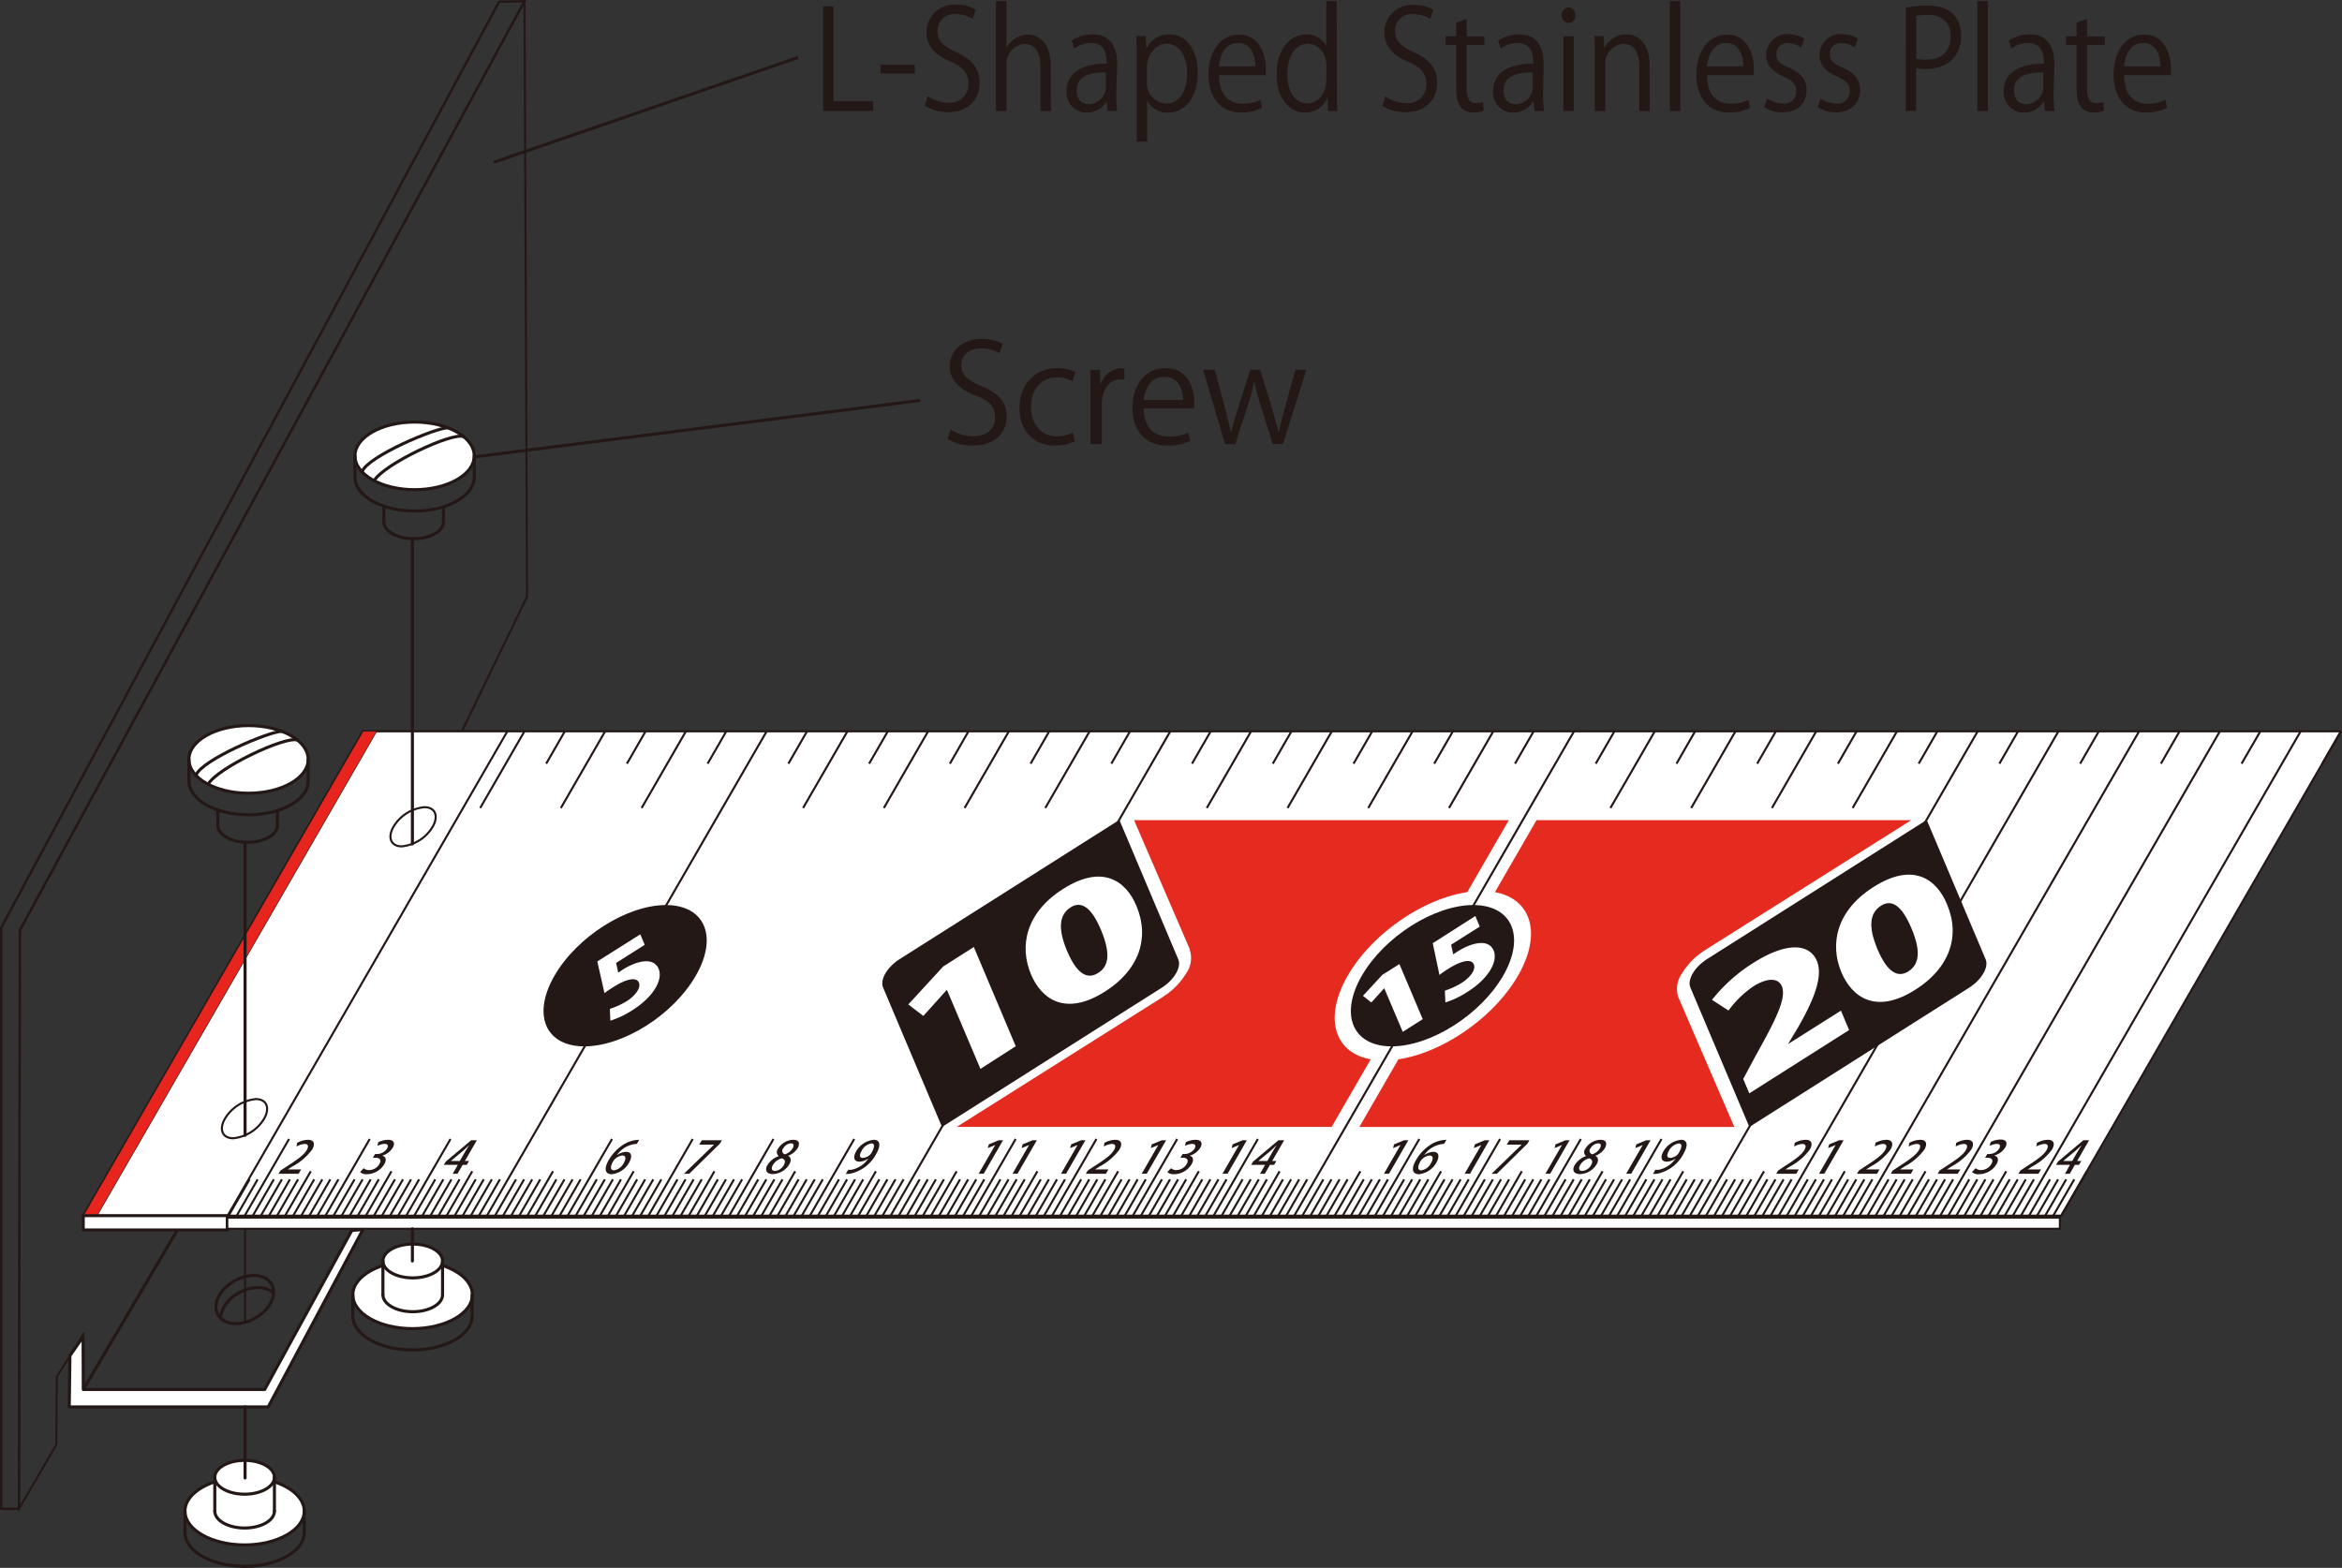 <svg xmlns="http://www.w3.org/2000/svg" width="350.33" height="234.56" viewBox="0 0 350.33 234.56"><rect x="0" y="0" width="350.33" height="234.56" fill="#333333" stroke="none"/><defs><style>.a,.g{fill:#231815;}.b,.c,.d,.f,.h,.m,.p,.q{fill:none;}.b,.c,.d,.e,.f,.h,.k,.l,.m,.n,.o,.p,.q{stroke:#231815;}.b,.o,.p{stroke-width:0.46px;}.c,.l{stroke-width:0.09px;}.d,.e,.f,.k,.q{stroke-width:0.31px;}.d,.g,.j,.k,.l,.m{fill-rule:evenodd;}.e,.i,.k,.n,.o{fill:#fff;}.e,.o,.p,.q{stroke-linecap:round;stroke-linejoin:round;}.h{stroke-width:0.05px;}.j{fill:#e52b1f;}.l{fill:#e7241d;}.m{stroke-width:0.36px;}.n{stroke-width:0.44px;}</style></defs><path class="a" d="M152.74,61a5.19,5.19,0,0,0-2.73-.71c-2.16,0-3,1.32-3,2.44,0,1.53.94,2.3,3,3.18,2.51,1.06,3.79,2.34,3.79,4.56,0,2.47-1.79,4.36-5.13,4.36a7.16,7.16,0,0,1-3.71-1l.47-1.41a6.35,6.35,0,0,0,3.34,1c2.08,0,3.3-1.12,3.3-2.79s-.83-2.47-2.85-3.28c-2.34-.88-3.93-2.25-3.93-4.38,0-2.37,1.91-4.1,4.75-4.1a6.37,6.37,0,0,1,3.17.73Z" transform="translate(-3.22 -8.16)"/><path class="a" d="M164,74.19a7,7,0,0,1-3,.63c-3.18,0-5.28-2.26-5.28-5.66s2.26-5.93,5.68-5.93a6.17,6.17,0,0,1,2.67.59l-.43,1.37a4.45,4.45,0,0,0-2.28-.57c-2.57,0-3.91,2-3.91,4.44,0,2.69,1.61,4.38,3.85,4.38a5.61,5.61,0,0,0,2.4-.55Z" transform="translate(-3.22 -8.16)"/><path class="a" d="M171.43,64.92a5.38,5.38,0,0,0-.62,0c-1.83,0-2.77,1.81-2.77,3.69v6h-1.69V66.82c0-1.19,0-2.26-.08-3.32h1.49l.08,2.13h.06a3.33,3.33,0,0,1,3-2.38,4.7,4.7,0,0,1,.51.06Z" transform="translate(-3.22 -8.16)"/><path class="a" d="M181.27,74.13a8.06,8.06,0,0,1-3.49.69c-3.24,0-5.17-2.28-5.17-5.6,0-3.48,1.95-6,4.95-6,3.42,0,4.3,3.14,4.3,5.07,0,.39,0,.68,0,.94h-7.56c0,3.08,1.77,4.24,3.77,4.24a7.1,7.1,0,0,0,2.91-.57ZM180.19,68c0-1.51-.62-3.46-2.79-3.46s-2.94,1.93-3.1,3.46Z" transform="translate(-3.22 -8.16)"/><path class="a" d="M198.64,63.48,195.12,74.6h-1.51L191.86,69a34.92,34.92,0,0,1-1-3.67h-.06a27.7,27.7,0,0,1-1,3.69L188,74.6h-1.53l-3.28-11.12h1.75l1.55,5.82c.31,1.25.61,2.39.84,3.53h.06c.24-1.1.61-2.3,1-3.51l1.85-5.84h1.47l1.77,5.74c.38,1.31.71,2.49,1,3.61h.06c.2-1.1.51-2.27.87-3.59L197,63.48Z" transform="translate(-3.22 -8.16)"/><line class="b" x1="119.38" y1="8.6" x2="73.86" y2="24.28"/><line class="b" x1="68.82" y1="68.62" x2="137.67" y2="59.9"/><path class="c" d="M68.59,157c-.89-1.53-3.39-1.74-5.6-.46s-3.28,3.54-2.4,5.07,3.39,1.74,5.6.46S69.47,158.5,68.59,157Z" transform="translate(-3.22 -8.16)"/><path class="c" d="M68.88,158.34c-1.07-1.1-3.28-1.14-5.24,0A5.06,5.06,0,0,0,60.93,162" transform="translate(-3.22 -8.16)"/><line class="b" x1="53.34" y1="138.53" x2="12.46" y2="207.88"/><polygon class="d" points="78.84 89.26 55.84 136.79 55.81 128.93 53.47 133.46 53.34 138.53 77.27 139.05 39.59 207.88 12.46 207.88 12.43 199.68 8.5 205.95 8.43 216.14 2.84 225.72 2.97 139.18 78.46 0.18 78.84 89.26"/><polygon class="e" points="308.33 181.87 12.46 181.87 54.3 109.41 350.18 109.41 350.17 109.41 308.33 181.87"/><line class="f" x1="295.83" y1="109.41" x2="254" y2="181.87"/><line class="f" x1="299.08" y1="114.25" x2="301.87" y2="109.41"/><line class="f" x1="263.87" y1="175.23" x2="260.04" y2="181.87"/><line class="f" x1="255.2" y1="181.87" x2="258.34" y2="176.44"/><line class="f" x1="256.42" y1="181.87" x2="259.55" y2="176.44"/><line class="f" x1="257.62" y1="181.87" x2="260.76" y2="176.44"/><line class="f" x1="258.83" y1="181.87" x2="261.97" y2="176.44"/><line class="f" x1="261.25" y1="181.87" x2="264.38" y2="176.44"/><line class="f" x1="262.45" y1="181.87" x2="265.59" y2="176.44"/><line class="f" x1="263.66" y1="181.87" x2="266.8" y2="176.44"/><line class="f" x1="264.87" y1="181.87" x2="268" y2="176.44"/><line class="f" x1="311.16" y1="114.25" x2="313.95" y2="109.41"/><line class="f" x1="275.95" y1="175.23" x2="272.12" y2="181.87"/><line class="f" x1="267.29" y1="181.87" x2="270.42" y2="176.44"/><line class="f" x1="268.49" y1="181.87" x2="271.63" y2="176.44"/><line class="f" x1="269.7" y1="181.87" x2="272.84" y2="176.44"/><line class="f" x1="270.91" y1="181.87" x2="274.04" y2="176.44"/><line class="f" x1="273.32" y1="181.87" x2="276.46" y2="176.44"/><line class="f" x1="274.53" y1="181.87" x2="277.67" y2="176.44"/><line class="f" x1="275.74" y1="181.87" x2="278.88" y2="176.44"/><line class="f" x1="276.95" y1="181.87" x2="280.08" y2="176.44"/><line class="f" x1="332.06" y1="109.41" x2="290.23" y2="181.87"/><line class="f" x1="319.98" y1="109.41" x2="278.15" y2="181.87"/><line class="f" x1="307.91" y1="109.41" x2="266.07" y2="181.87"/><line class="f" x1="323.24" y1="114.25" x2="326.03" y2="109.41"/><line class="f" x1="288.03" y1="175.23" x2="284.19" y2="181.87"/><line class="f" x1="279.36" y1="181.87" x2="282.5" y2="176.44"/><line class="f" x1="280.57" y1="181.87" x2="283.71" y2="176.44"/><line class="f" x1="281.78" y1="181.87" x2="284.91" y2="176.44"/><line class="f" x1="282.98" y1="181.87" x2="286.12" y2="176.44"/><line class="f" x1="285.4" y1="181.87" x2="288.54" y2="176.44"/><line class="f" x1="286.61" y1="181.87" x2="289.75" y2="176.44"/><line class="f" x1="287.81" y1="181.87" x2="290.95" y2="176.44"/><line class="f" x1="289.02" y1="181.87" x2="292.16" y2="176.44"/><line class="f" x1="344.14" y1="109.41" x2="302.31" y2="181.87"/><line class="f" x1="335.31" y1="114.25" x2="338.11" y2="109.41"/><line class="f" x1="300.1" y1="175.23" x2="296.27" y2="181.87"/><line class="f" x1="291.44" y1="181.87" x2="294.57" y2="176.44"/><line class="f" x1="292.64" y1="181.87" x2="295.78" y2="176.44"/><line class="f" x1="293.85" y1="181.87" x2="296.99" y2="176.44"/><line class="f" x1="295.06" y1="181.87" x2="298.2" y2="176.44"/><line class="f" x1="297.47" y1="181.87" x2="300.62" y2="176.44"/><line class="f" x1="298.68" y1="181.87" x2="301.82" y2="176.44"/><line class="f" x1="299.89" y1="181.87" x2="303.03" y2="176.44"/><line class="f" x1="301.1" y1="181.87" x2="304.24" y2="176.44"/><line class="f" x1="347.39" y1="114.25" x2="350.18" y2="109.41"/><line class="f" x1="312.18" y1="175.23" x2="308.35" y2="181.87"/><line class="f" x1="303.52" y1="181.87" x2="306.65" y2="176.44"/><line class="f" x1="304.72" y1="181.87" x2="307.86" y2="176.44"/><line class="f" x1="305.93" y1="181.87" x2="309.07" y2="176.44"/><line class="f" x1="307.14" y1="181.87" x2="310.28" y2="176.44"/><line class="f" x1="277.13" y1="120.88" x2="283.76" y2="109.41"/><line class="f" x1="287.01" y1="114.25" x2="289.8" y2="109.41"/><line class="f" x1="248.54" y1="170.4" x2="241.92" y2="181.87"/><line class="f" x1="251.79" y1="175.23" x2="247.96" y2="181.87"/><line class="f" x1="243.13" y1="181.87" x2="246.27" y2="176.44"/><line class="f" x1="244.34" y1="181.87" x2="247.48" y2="176.44"/><line class="f" x1="245.55" y1="181.87" x2="248.68" y2="176.44"/><line class="f" x1="246.75" y1="181.87" x2="249.89" y2="176.44"/><line class="f" x1="249.17" y1="181.87" x2="252.31" y2="176.44"/><line class="f" x1="250.37" y1="181.87" x2="253.51" y2="176.44"/><line class="f" x1="251.58" y1="181.87" x2="254.72" y2="176.44"/><line class="f" x1="252.79" y1="181.87" x2="255.93" y2="176.44"/><line class="f" x1="265.06" y1="120.88" x2="271.68" y2="109.41"/><line class="f" x1="274.93" y1="114.25" x2="277.72" y2="109.41"/><line class="f" x1="236.47" y1="170.4" x2="229.84" y2="181.87"/><line class="f" x1="239.72" y1="175.23" x2="235.88" y2="181.87"/><line class="f" x1="231.05" y1="181.87" x2="234.19" y2="176.44"/><line class="f" x1="232.26" y1="181.87" x2="235.4" y2="176.44"/><line class="f" x1="233.47" y1="181.87" x2="236.6" y2="176.44"/><line class="f" x1="234.68" y1="181.87" x2="237.81" y2="176.44"/><line class="f" x1="237.09" y1="181.87" x2="240.23" y2="176.44"/><line class="f" x1="238.3" y1="181.87" x2="241.44" y2="176.44"/><line class="f" x1="239.51" y1="181.87" x2="242.64" y2="176.44"/><line class="f" x1="240.71" y1="181.87" x2="243.85" y2="176.44"/><line class="f" x1="252.98" y1="120.88" x2="259.6" y2="109.41"/><line class="f" x1="262.85" y1="114.25" x2="265.64" y2="109.41"/><line class="f" x1="224.39" y1="170.4" x2="217.77" y2="181.87"/><line class="f" x1="227.64" y1="175.23" x2="223.81" y2="181.87"/><line class="f" x1="218.98" y1="181.87" x2="222.11" y2="176.44"/><line class="f" x1="220.18" y1="181.87" x2="223.32" y2="176.44"/><line class="f" x1="221.39" y1="181.87" x2="224.53" y2="176.44"/><line class="f" x1="222.6" y1="181.87" x2="225.74" y2="176.44"/><line class="f" x1="225.01" y1="181.87" x2="228.15" y2="176.44"/><line class="f" x1="226.22" y1="181.87" x2="229.36" y2="176.44"/><line class="f" x1="227.43" y1="181.87" x2="230.57" y2="176.44"/><line class="f" x1="228.64" y1="181.87" x2="231.77" y2="176.44"/><line class="f" x1="240.9" y1="120.88" x2="247.53" y2="109.41"/><line class="f" x1="250.78" y1="114.25" x2="253.56" y2="109.41"/><line class="f" x1="212.31" y1="170.4" x2="205.69" y2="181.87"/><line class="f" x1="215.56" y1="175.23" x2="211.73" y2="181.87"/><line class="f" x1="206.9" y1="181.87" x2="210.04" y2="176.44"/><line class="f" x1="208.11" y1="181.87" x2="211.24" y2="176.44"/><line class="f" x1="209.31" y1="181.87" x2="212.45" y2="176.44"/><line class="f" x1="210.52" y1="181.87" x2="213.66" y2="176.44"/><line class="f" x1="212.94" y1="181.87" x2="216.08" y2="176.44"/><line class="f" x1="214.15" y1="181.87" x2="217.28" y2="176.44"/><line class="f" x1="215.35" y1="181.87" x2="218.49" y2="176.44"/><line class="f" x1="216.56" y1="181.87" x2="219.7" y2="176.44"/><line class="f" x1="235.45" y1="109.41" x2="193.61" y2="181.87"/><line class="f" x1="238.7" y1="114.25" x2="241.49" y2="109.41"/><line class="f" x1="203.49" y1="175.23" x2="199.65" y2="181.87"/><line class="f" x1="194.82" y1="181.87" x2="197.96" y2="176.44"/><line class="f" x1="196.03" y1="181.87" x2="199.17" y2="176.44"/><line class="f" x1="197.24" y1="181.87" x2="200.38" y2="176.44"/><line class="f" x1="198.44" y1="181.87" x2="201.58" y2="176.44"/><line class="f" x1="200.86" y1="181.87" x2="204" y2="176.44"/><line class="f" x1="202.07" y1="181.87" x2="205.21" y2="176.44"/><line class="f" x1="203.27" y1="181.87" x2="206.41" y2="176.44"/><line class="f" x1="204.48" y1="181.87" x2="207.62" y2="176.44"/><line class="f" x1="216.75" y1="120.88" x2="223.37" y2="109.41"/><line class="f" x1="226.62" y1="114.25" x2="229.41" y2="109.41"/><line class="f" x1="188.16" y1="170.4" x2="181.54" y2="181.87"/><line class="f" x1="191.41" y1="175.23" x2="187.58" y2="181.87"/><line class="f" x1="182.75" y1="181.87" x2="185.88" y2="176.44"/><line class="f" x1="183.95" y1="181.87" x2="187.09" y2="176.44"/><line class="f" x1="185.16" y1="181.87" x2="188.3" y2="176.44"/><line class="f" x1="186.37" y1="181.87" x2="189.51" y2="176.44"/><line class="f" x1="188.78" y1="181.87" x2="191.92" y2="176.44"/><line class="f" x1="189.99" y1="181.87" x2="193.13" y2="176.44"/><line class="f" x1="191.2" y1="181.87" x2="194.34" y2="176.44"/><line class="f" x1="192.41" y1="181.87" x2="195.54" y2="176.44"/><line class="f" x1="204.67" y1="120.88" x2="211.3" y2="109.41"/><line class="f" x1="214.54" y1="114.25" x2="217.33" y2="109.41"/><line class="f" x1="176.09" y1="170.4" x2="169.46" y2="181.87"/><line class="f" x1="179.33" y1="175.23" x2="175.5" y2="181.87"/><line class="f" x1="170.67" y1="181.87" x2="173.81" y2="176.44"/><line class="f" x1="171.88" y1="181.87" x2="175.02" y2="176.44"/><line class="f" x1="173.08" y1="181.87" x2="176.22" y2="176.44"/><line class="f" x1="174.29" y1="181.87" x2="177.43" y2="176.44"/><line class="f" x1="176.71" y1="181.87" x2="179.85" y2="176.44"/><line class="f" x1="177.92" y1="181.87" x2="181.05" y2="176.44"/><line class="f" x1="179.12" y1="181.87" x2="182.26" y2="176.44"/><line class="f" x1="180.33" y1="181.87" x2="183.47" y2="176.44"/><line class="f" x1="192.6" y1="120.88" x2="199.22" y2="109.41"/><line class="f" x1="202.47" y1="114.25" x2="205.26" y2="109.41"/><line class="f" x1="164.01" y1="170.4" x2="157.38" y2="181.87"/><line class="f" x1="167.26" y1="175.23" x2="163.42" y2="181.87"/><line class="f" x1="158.59" y1="181.87" x2="161.73" y2="176.44"/><line class="f" x1="159.8" y1="181.87" x2="162.94" y2="176.44"/><line class="f" x1="161.01" y1="181.87" x2="164.14" y2="176.44"/><line class="f" x1="162.21" y1="181.87" x2="165.35" y2="176.44"/><line class="f" x1="164.63" y1="181.87" x2="167.77" y2="176.44"/><line class="f" x1="165.83" y1="181.87" x2="168.97" y2="176.44"/><line class="f" x1="167.05" y1="181.87" x2="170.18" y2="176.44"/><line class="f" x1="168.26" y1="181.87" x2="171.39" y2="176.44"/><line class="f" x1="180.52" y1="120.88" x2="187.14" y2="109.41"/><line class="f" x1="190.39" y1="114.25" x2="193.18" y2="109.41"/><line class="f" x1="151.93" y1="170.4" x2="145.31" y2="181.87"/><line class="f" x1="155.18" y1="175.23" x2="151.35" y2="181.87"/><line class="f" x1="146.51" y1="181.87" x2="149.65" y2="176.44"/><line class="f" x1="147.72" y1="181.87" x2="150.86" y2="176.44"/><line class="f" x1="148.93" y1="181.87" x2="152.07" y2="176.44"/><line class="f" x1="150.14" y1="181.87" x2="153.28" y2="176.44"/><line class="f" x1="152.55" y1="181.87" x2="155.69" y2="176.44"/><line class="f" x1="153.76" y1="181.87" x2="156.9" y2="176.44"/><line class="f" x1="154.97" y1="181.87" x2="158.11" y2="176.44"/><line class="f" x1="156.18" y1="181.87" x2="159.31" y2="176.44"/><line class="f" x1="178.31" y1="114.25" x2="181.1" y2="109.41"/><line class="f" x1="143.1" y1="175.23" x2="139.27" y2="181.87"/><line class="f" x1="134.44" y1="181.87" x2="137.57" y2="176.44"/><line class="f" x1="135.65" y1="181.87" x2="138.78" y2="176.44"/><line class="f" x1="136.86" y1="181.87" x2="139.99" y2="176.44"/><line class="f" x1="138.06" y1="181.87" x2="141.2" y2="176.44"/><line class="f" x1="140.48" y1="181.87" x2="143.61" y2="176.44"/><line class="f" x1="141.68" y1="181.87" x2="144.82" y2="176.44"/><line class="f" x1="142.89" y1="181.87" x2="146.03" y2="176.44"/><line class="f" x1="144.1" y1="181.87" x2="147.24" y2="176.44"/><path class="g" d="M228.07,154.13c-3.37,5.84-10.84,10.57-16.68,10.57s-7.83-4.73-4.46-10.57,10.83-10.57,16.67-10.57S231.44,148.3,228.07,154.13Z" transform="translate(-3.22 -8.16)"/><line class="f" x1="175.06" y1="109.41" x2="133.23" y2="181.87"/><line class="f" x1="156.36" y1="120.88" x2="162.99" y2="109.41"/><line class="f" x1="166.24" y1="114.25" x2="169.03" y2="109.41"/><line class="f" x1="127.78" y1="170.4" x2="121.15" y2="181.87"/><line class="f" x1="131.02" y1="175.23" x2="127.19" y2="181.87"/><line class="f" x1="122.36" y1="181.87" x2="125.5" y2="176.44"/><line class="f" x1="123.57" y1="181.87" x2="126.71" y2="176.44"/><line class="f" x1="124.78" y1="181.87" x2="127.91" y2="176.44"/><line class="f" x1="125.99" y1="181.87" x2="129.12" y2="176.44"/><line class="f" x1="128.4" y1="181.87" x2="131.54" y2="176.44"/><line class="f" x1="129.61" y1="181.87" x2="132.74" y2="176.44"/><line class="f" x1="130.82" y1="181.87" x2="133.95" y2="176.44"/><line class="f" x1="132.02" y1="181.87" x2="135.16" y2="176.44"/><line class="f" x1="144.29" y1="120.88" x2="150.91" y2="109.41"/><line class="f" x1="154.16" y1="114.25" x2="156.95" y2="109.41"/><line class="f" x1="115.7" y1="170.4" x2="109.08" y2="181.87"/><line class="f" x1="118.95" y1="175.23" x2="115.11" y2="181.87"/><line class="f" x1="110.28" y1="181.87" x2="113.42" y2="176.44"/><line class="f" x1="111.49" y1="181.87" x2="114.63" y2="176.44"/><line class="f" x1="112.7" y1="181.87" x2="115.84" y2="176.44"/><line class="f" x1="113.91" y1="181.87" x2="117.05" y2="176.44"/><line class="f" x1="116.32" y1="181.87" x2="119.46" y2="176.44"/><line class="f" x1="117.53" y1="181.87" x2="120.67" y2="176.44"/><line class="f" x1="118.74" y1="181.87" x2="121.88" y2="176.44"/><line class="f" x1="119.94" y1="181.87" x2="123.08" y2="176.44"/><line class="f" x1="132.21" y1="120.88" x2="138.83" y2="109.41"/><line class="f" x1="142.09" y1="114.25" x2="144.87" y2="109.41"/><line class="f" x1="103.62" y1="170.4" x2="97" y2="181.87"/><line class="f" x1="106.87" y1="175.23" x2="103.04" y2="181.87"/><line class="f" x1="98.21" y1="181.87" x2="101.34" y2="176.44"/><line class="f" x1="99.42" y1="181.87" x2="102.55" y2="176.44"/><line class="f" x1="100.62" y1="181.87" x2="103.76" y2="176.44"/><line class="f" x1="101.83" y1="181.87" x2="104.97" y2="176.44"/><line class="f" x1="104.25" y1="181.87" x2="107.38" y2="176.44"/><line class="f" x1="105.45" y1="181.87" x2="108.59" y2="176.44"/><line class="f" x1="106.66" y1="181.87" x2="109.8" y2="176.44"/><line class="f" x1="107.87" y1="181.87" x2="111.01" y2="176.44"/><line class="f" x1="120.13" y1="120.88" x2="126.76" y2="109.41"/><line class="f" x1="130.01" y1="114.25" x2="132.8" y2="109.41"/><line class="f" x1="91.55" y1="170.4" x2="84.92" y2="181.87"/><line class="f" x1="94.79" y1="175.23" x2="90.96" y2="181.87"/><line class="f" x1="86.13" y1="181.87" x2="89.27" y2="176.44"/><line class="f" x1="87.34" y1="181.87" x2="90.48" y2="176.44"/><line class="f" x1="88.55" y1="181.87" x2="91.68" y2="176.44"/><line class="f" x1="89.75" y1="181.87" x2="92.89" y2="176.44"/><line class="f" x1="92.17" y1="181.87" x2="95.31" y2="176.44"/><line class="f" x1="93.38" y1="181.87" x2="96.51" y2="176.44"/><line class="f" x1="94.58" y1="181.87" x2="97.72" y2="176.44"/><line class="f" x1="95.79" y1="181.87" x2="98.93" y2="176.44"/><line class="f" x1="114.68" y1="109.41" x2="72.84" y2="181.87"/><line class="f" x1="117.93" y1="114.25" x2="120.72" y2="109.41"/><line class="f" x1="82.72" y1="175.23" x2="78.89" y2="181.87"/><line class="f" x1="74.05" y1="181.87" x2="77.19" y2="176.44"/><line class="f" x1="75.26" y1="181.87" x2="78.4" y2="176.44"/><line class="f" x1="76.47" y1="181.87" x2="79.61" y2="176.44"/><line class="f" x1="77.68" y1="181.87" x2="80.81" y2="176.44"/><line class="f" x1="80.09" y1="181.87" x2="83.23" y2="176.44"/><line class="f" x1="81.3" y1="181.87" x2="84.44" y2="176.44"/><line class="f" x1="82.51" y1="181.87" x2="85.65" y2="176.44"/><line class="f" x1="83.72" y1="181.87" x2="86.85" y2="176.44"/><line class="f" x1="95.98" y1="120.88" x2="102.6" y2="109.41"/><line class="f" x1="105.85" y1="114.25" x2="108.64" y2="109.41"/><line class="f" x1="67.39" y1="170.4" x2="60.77" y2="181.87"/><line class="f" x1="70.64" y1="175.23" x2="66.81" y2="181.87"/><line class="f" x1="61.97" y1="181.87" x2="65.11" y2="176.44"/><line class="f" x1="63.18" y1="181.87" x2="66.32" y2="176.44"/><line class="f" x1="64.39" y1="181.87" x2="67.53" y2="176.44"/><line class="f" x1="65.6" y1="181.87" x2="68.74" y2="176.44"/><line class="f" x1="68.02" y1="181.87" x2="71.16" y2="176.44"/><line class="f" x1="69.22" y1="181.87" x2="72.36" y2="176.44"/><line class="f" x1="70.43" y1="181.87" x2="73.57" y2="176.44"/><line class="f" x1="71.64" y1="181.87" x2="74.78" y2="176.44"/><line class="f" x1="83.9" y1="120.88" x2="90.52" y2="109.41"/><line class="f" x1="93.78" y1="114.25" x2="96.57" y2="109.41"/><line class="f" x1="55.31" y1="170.4" x2="48.69" y2="181.87"/><line class="f" x1="58.56" y1="175.23" x2="54.73" y2="181.87"/><line class="f" x1="49.9" y1="181.87" x2="53.04" y2="176.44"/><line class="f" x1="51.11" y1="181.87" x2="54.24" y2="176.44"/><line class="f" x1="52.32" y1="181.87" x2="55.45" y2="176.44"/><line class="f" x1="53.52" y1="181.87" x2="56.66" y2="176.44"/><line class="f" x1="55.94" y1="181.87" x2="59.08" y2="176.44"/><line class="f" x1="57.14" y1="181.87" x2="60.28" y2="176.44"/><line class="f" x1="58.35" y1="181.87" x2="61.49" y2="176.44"/><line class="f" x1="59.56" y1="181.87" x2="62.7" y2="176.44"/><line class="f" x1="71.83" y1="120.88" x2="78.45" y2="109.41"/><line class="f" x1="81.7" y1="114.25" x2="84.49" y2="109.41"/><line class="f" x1="43.24" y1="170.4" x2="36.61" y2="181.87"/><line class="f" x1="46.49" y1="175.23" x2="42.65" y2="181.87"/><line class="f" x1="37.82" y1="181.87" x2="40.96" y2="176.44"/><line class="f" x1="39.03" y1="181.87" x2="42.17" y2="176.44"/><line class="f" x1="40.24" y1="181.87" x2="43.37" y2="176.44"/><line class="f" x1="41.45" y1="181.87" x2="44.58" y2="176.44"/><line class="f" x1="43.86" y1="181.87" x2="47" y2="176.44"/><line class="f" x1="45.07" y1="181.87" x2="48.21" y2="176.44"/><line class="f" x1="46.28" y1="181.87" x2="49.41" y2="176.44"/><line class="f" x1="47.48" y1="181.87" x2="50.62" y2="176.44"/><line class="h" x1="32.99" y1="181.87" x2="36.13" y2="176.44"/><line class="f" x1="34.2" y1="181.87" x2="37.34" y2="176.44"/><line class="f" x1="35.41" y1="181.87" x2="38.54" y2="176.44"/><path class="g" d="M107.3,154.13C103.93,160,96.46,164.7,90.63,164.7s-7.84-4.73-4.47-10.57S97,143.56,102.83,143.56,110.67,148.3,107.3,154.13Z" transform="translate(-3.22 -8.16)"/><path class="a" d="M264.9,176.76l32.87-20.83c1.86-1.18,3-3.1,2.46-4.28l-8.8-20.83-32.87,20.83c-1.86,1.18-3,3.1-2.47,4.28Z" transform="translate(-3.22 -8.16)"/><path class="a" d="M144.13,176.76,177,155.93c1.86-1.18,3-3.1,2.46-4.28l-8.8-20.83-32.87,20.83c-1.86,1.18-3,3.1-2.46,4.28Z" transform="translate(-3.22 -8.16)"/><path class="a" d="M284,183.76h-3l.27-.47.84-.56c1.68-1.08,2.66-1.77,3.1-2.52.28-.49.29-.91-.34-.91a2.74,2.74,0,0,0-1.19.39l.09-.55a3.54,3.54,0,0,1,1.61-.46c1,0,1.08.69.64,1.45a8.75,8.75,0,0,1-3,2.56l-.65.42h2Z" transform="translate(-3.22 -8.16)"/><path class="a" d="M289.06,183.76h-3l.27-.47.84-.56c1.68-1.08,2.67-1.77,3.1-2.52.28-.49.29-.91-.34-.91a2.74,2.74,0,0,0-1.19.39l.09-.55a3.54,3.54,0,0,1,1.62-.46c1,0,1.07.69.64,1.45a8.85,8.85,0,0,1-3,2.56l-.66.42h2Z" transform="translate(-3.22 -8.16)"/><path class="a" d="M296.07,183.76h-3l.27-.47.85-.56c1.68-1.08,2.66-1.77,3.1-2.52.27-.49.29-.91-.34-.91a2.7,2.7,0,0,0-1.19.39l.08-.55a3.58,3.58,0,0,1,1.62-.46c1,0,1.08.69.64,1.45a8.75,8.75,0,0,1-3,2.56l-.65.42h2Z" transform="translate(-3.22 -8.16)"/><path class="a" d="M301.56,181.06c.5.1.72.56.31,1.27a3.11,3.11,0,0,1-2.62,1.5,1.48,1.48,0,0,1-1.05-.32l.54-.58a1.28,1.28,0,0,0,.83.28,1.82,1.82,0,0,0,1.53-.91c.37-.64,0-.94-.59-.94h-.34l.32-.55h.32a1.82,1.82,0,0,0,1.46-.81c.23-.4.16-.71-.37-.71a2.78,2.78,0,0,0-1.06.3L301,179a3.46,3.46,0,0,1,1.47-.36c.94,0,1.07.56.7,1.2a2.8,2.8,0,0,1-1.56,1.17Z" transform="translate(-3.22 -8.16)"/><path class="a" d="M308.15,183.76h-3l.27-.47.84-.56c1.69-1.08,2.67-1.77,3.1-2.52.28-.49.29-.91-.34-.91a2.74,2.74,0,0,0-1.19.39l.09-.55a3.54,3.54,0,0,1,1.62-.46c1,0,1.08.69.64,1.45a8.8,8.8,0,0,1-3,2.56l-.64.42h2Z" transform="translate(-3.22 -8.16)"/><path class="a" d="M312.83,183.76h-.72l.75-1.33h-2.09l.29-.49,3.8-3.19h.86l-1.79,3.1h.62l-.34.58h-.62Zm-1-1.91h1.36l.87-1.5c.17-.29.35-.59.54-.87h0l-.9.83-1.84,1.53Z" transform="translate(-3.22 -8.16)"/><path class="a" d="M271.92,183.76h-3l.27-.47.84-.56c1.68-1.08,2.67-1.77,3.1-2.52.28-.49.29-.91-.34-.91a2.74,2.74,0,0,0-1.19.39l.09-.55a3.54,3.54,0,0,1,1.62-.46c1,0,1.08.69.64,1.45a8.85,8.85,0,0,1-3,2.56l-.66.42h2Z" transform="translate(-3.22 -8.16)"/><path class="a" d="M275.32,183.76l2.48-4.3h0l-1.12.46.16-.56,1.48-.61H279l-2.89,5Z" transform="translate(-3.22 -8.16)"/><path class="a" d="M161.93,183.76l2.48-4.3h0l-1.11.46.15-.56,1.48-.61h.65l-2.89,5Z" transform="translate(-3.22 -8.16)"/><path class="a" d="M168.65,183.76h-3l.27-.47.84-.56c1.69-1.08,2.67-1.77,3.1-2.52.28-.49.3-.91-.33-.91a2.66,2.66,0,0,0-1.19.39l.08-.55a3.54,3.54,0,0,1,1.62-.46c1,0,1.08.69.64,1.45a8.75,8.75,0,0,1-3,2.56l-.66.42h2Z" transform="translate(-3.22 -8.16)"/><path class="a" d="M174,183.76l2.48-4.3h0l-1.12.46.15-.56,1.49-.61h.65l-2.89,5Z" transform="translate(-3.22 -8.16)"/><path class="a" d="M181.15,181.06c.5.1.72.56.32,1.27a3.13,3.13,0,0,1-2.63,1.5,1.43,1.43,0,0,1-1-.32l.54-.58a1.23,1.23,0,0,0,.82.28,1.81,1.81,0,0,0,1.53-.91c.38-.64,0-.94-.59-.94h-.34l.32-.55h.32a1.83,1.83,0,0,0,1.47-.81c.23-.4.15-.71-.38-.71a2.78,2.78,0,0,0-1.06.3l.13-.55a3.42,3.42,0,0,1,1.46-.36c.94,0,1.07.56.7,1.2a2.77,2.77,0,0,1-1.56,1.17Z" transform="translate(-3.22 -8.16)"/><path class="a" d="M186.08,183.76l2.48-4.3h0l-1.11.46.15-.56,1.48-.61h.65l-2.88,5Z" transform="translate(-3.22 -8.16)"/><path class="a" d="M192.42,183.76h-.72l.76-1.33h-2.09l.29-.49,3.79-3.19h.86l-1.79,3.1h.63l-.34.58h-.63Zm-1-1.91h1.37l.86-1.5c.17-.29.35-.59.54-.87h0c-.33.32-.6.56-.89.83l-1.84,1.53Z" transform="translate(-3.22 -8.16)"/><path class="a" d="M210.24,183.76l2.48-4.3h0l-1.12.46.15-.56,1.49-.61h.65l-2.89,5Z" transform="translate(-3.22 -8.16)"/><path class="a" d="M216.23,181a2.51,2.51,0,0,1,1.39-.52c.8,0,1,.61.48,1.59a3.42,3.42,0,0,1-2.6,1.76c-1.07,0-1.19-.87-.47-2.11a6.7,6.7,0,0,1,2.11-2.26,4.61,4.61,0,0,1,2.45-.78l-.35.61a3.9,3.9,0,0,0-3,1.71Zm1.07,1.12c.37-.66.29-1.09-.24-1.09a1.91,1.91,0,0,0-1.37.87c-.44.79-.44,1.35.14,1.35A2,2,0,0,0,217.3,182.12Z" transform="translate(-3.22 -8.16)"/><path class="a" d="M222.31,183.76l2.49-4.3h0l-1.11.46.15-.56,1.48-.61H226l-2.88,5Z" transform="translate(-3.22 -8.16)"/><path class="a" d="M229,178.75h3l-.28.49-4.59,4.52h-.79l4.5-4.36h-2.23Z" transform="translate(-3.22 -8.16)"/><path class="a" d="M234.39,183.76l2.48-4.3h0l-1.11.46.15-.56,1.48-.61H238l-2.89,5Z" transform="translate(-3.22 -8.16)"/><path class="a" d="M240.47,181.12a.8.8,0,0,1-.1-1.12,2.74,2.74,0,0,1,2.24-1.32c1,0,1,.62.69,1.23a2.81,2.81,0,0,1-1.44,1.16v0c.41.24.55.67.19,1.28a3,3,0,0,1-2.47,1.46c-1,0-1.22-.64-.81-1.34a3.22,3.22,0,0,1,1.69-1.35Zm.76,1.33c.32-.56.13-.87-.31-1a2.22,2.22,0,0,0-1.33,1c-.28.49-.2.89.31.89A1.65,1.65,0,0,0,241.23,182.45Zm-.11-2.49a.55.55,0,0,0,.29.89,2.14,2.14,0,0,0,1.12-.87c.22-.39.24-.77-.25-.77A1.44,1.44,0,0,0,241.12,180Z" transform="translate(-3.22 -8.16)"/><path class="a" d="M246.47,183.76l2.48-4.3h0l-1.11.46.15-.56,1.48-.61h.65l-2.89,5Z" transform="translate(-3.22 -8.16)"/><path class="a" d="M253.84,181.49a2.26,2.26,0,0,1-1.3.46c-.81,0-1-.62-.51-1.52a3.46,3.46,0,0,1,2.64-1.75c1,0,1.09.87.38,2.09a5.73,5.73,0,0,1-4,3,3,3,0,0,1-.56,0l.35-.61a2.44,2.44,0,0,0,.51,0,4,4,0,0,0,2.52-1.69Zm-1-1.1c-.34.59-.29,1,.22,1a1.76,1.76,0,0,0,1.07-.47,1.27,1.27,0,0,0,.22-.29c.48-.83.53-1.41,0-1.41A2.08,2.08,0,0,0,252.83,180.39Z" transform="translate(-3.22 -8.16)"/><path class="a" d="M149.61,183.76l2.48-4.3h0l-1.11.46.15-.56,1.48-.61h.65l-2.89,5Z" transform="translate(-3.22 -8.16)"/><path class="a" d="M154.68,183.76l2.47-4.3h0l-1.11.46.15-.56,1.48-.61h.65l-2.89,5Z" transform="translate(-3.22 -8.16)"/><path class="a" d="M47.89,183.76h-3l.27-.47.85-.56c1.68-1.08,2.66-1.77,3.1-2.52.27-.49.29-.91-.34-.91a2.7,2.7,0,0,0-1.19.39l.08-.55a3.58,3.58,0,0,1,1.62-.46c1,0,1.08.69.64,1.45a8.75,8.75,0,0,1-3,2.56l-.65.42h2Z" transform="translate(-3.22 -8.16)"/><path class="a" d="M60.39,181.06c.5.1.72.56.32,1.27a3.12,3.12,0,0,1-2.63,1.5,1.45,1.45,0,0,1-1-.32l.54-.58a1.24,1.24,0,0,0,.83.28,1.79,1.79,0,0,0,1.52-.91c.38-.64,0-.94-.59-.94H59l.32-.55h.33a1.83,1.83,0,0,0,1.46-.81c.23-.4.16-.71-.38-.71a2.78,2.78,0,0,0-1.06.3l.13-.55a3.46,3.46,0,0,1,1.47-.36c.93,0,1.06.56.69,1.2a2.77,2.77,0,0,1-1.56,1.17Z" transform="translate(-3.22 -8.16)"/><path class="a" d="M71.66,183.76h-.72l.76-1.33H69.61l.29-.49,3.79-3.19h.86l-1.79,3.1h.63l-.34.58h-.62Zm-1-1.91H72l.86-1.5c.17-.29.36-.59.54-.87h0c-.33.32-.6.56-.89.83l-1.84,1.53Z" transform="translate(-3.22 -8.16)"/><path class="a" d="M95.48,181a2.48,2.48,0,0,1,1.38-.52c.81,0,1,.61.48,1.59a3.4,3.4,0,0,1-2.6,1.76c-1.06,0-1.18-.87-.47-2.11a6.8,6.8,0,0,1,2.11-2.26,4.61,4.61,0,0,1,2.46-.78l-.36.61a3.9,3.9,0,0,0-3,1.71Zm1.06,1.12c.38-.66.29-1.09-.24-1.09a1.93,1.93,0,0,0-1.37.87c-.44.79-.44,1.35.14,1.35A2,2,0,0,0,96.54,182.12Z" transform="translate(-3.22 -8.16)"/><path class="a" d="M108.2,178.75h3l-.28.49-4.6,4.52h-.79l4.5-4.36h-2.22Z" transform="translate(-3.22 -8.16)"/><path class="a" d="M119.71,181.12a.8.8,0,0,1-.1-1.12,2.76,2.76,0,0,1,2.25-1.32c1,0,1,.62.69,1.23a2.9,2.9,0,0,1-1.44,1.16v0c.4.24.54.67.18,1.28a3,3,0,0,1-2.46,1.46c-1,0-1.22-.64-.82-1.34a3.21,3.21,0,0,1,1.7-1.35Zm.76,1.33c.32-.56.13-.87-.31-1a2.25,2.25,0,0,0-1.33,1c-.28.49-.19.89.32.89A1.65,1.65,0,0,0,120.47,182.45Zm-.1-2.49a.54.54,0,0,0,.28.89,2.14,2.14,0,0,0,1.12-.87c.23-.39.25-.77-.25-.77A1.42,1.42,0,0,0,120.37,180Z" transform="translate(-3.22 -8.16)"/><path class="a" d="M133.08,181.49a2.26,2.26,0,0,1-1.3.46c-.81,0-1-.62-.51-1.52a3.46,3.46,0,0,1,2.64-1.75c1,0,1.09.87.39,2.09a5.76,5.76,0,0,1-4,3,3,3,0,0,1-.56,0l.36-.61a2.38,2.38,0,0,0,.5,0,4,4,0,0,0,2.52-1.69Zm-1-1.1c-.35.59-.29,1,.21,1a1.76,1.76,0,0,0,1.07-.47,1.27,1.27,0,0,0,.22-.29c.48-.83.53-1.41,0-1.41A2,2,0,0,0,132.08,180.39Z" transform="translate(-3.22 -8.16)"/><path class="g" d="M129.73,180.55" transform="translate(-3.22 -8.16)"/><path class="i" d="M99,147.94l.66,1.57-4.28,2.71.32,1.45.58-.39c2-1.29,4.66-2.07,5.46-.18.66,1.56-.66,4.12-3.91,6.18a13.38,13.38,0,0,1-3.31,1.58l-.07-1.77A11.38,11.38,0,0,0,97,157.92c1.21-.77,2.13-1.93,1.79-2.76s-1.75-.64-3.82.67c-.53.34-.94.61-1.33.91L92.57,152Z" transform="translate(-3.22 -8.16)"/><path class="i" d="M213.05,162.53,210.28,156l0,0-1.93,2.14-1.25-1L210,154l2.55-1.61,3.49,8.24Z" transform="translate(-3.22 -8.16)"/><path class="i" d="M223.91,145.2l.66,1.58-4.28,2.71.31,1.45.6-.4c2-1.28,4.65-2.06,5.45-.17.66,1.56-.66,4.12-3.92,6.18a13.56,13.56,0,0,1-3.3,1.58l-.08-1.77a10.9,10.9,0,0,0,2.55-1.18c1.21-.77,2.13-1.93,1.78-2.75s-1.75-.64-3.81.67a15.89,15.89,0,0,0-1.33.91l-1-4.74Z" transform="translate(-3.22 -8.16)"/><path class="i" d="M279.82,162.26l-14.93,9.47-.91-2.15L265.9,166c2.91-5.23,4.61-8.52,3.85-10.31-.48-1.13-1.95-1.38-4.2,0a15,15,0,0,0-3.77,3.65l-2.47-1.6a24.54,24.54,0,0,1,6.14-5.5c5.27-3.34,8.51-2.8,9.55-.32s-.75,6.35-2.85,10l-1.47,2.44v0l7.92-5Z" transform="translate(-3.22 -8.16)"/><path class="i" d="M278.67,153.63c-1.76-4.18-.81-9.21,4.8-12.77,6-3.82,9.49-1.09,11,2.6,2.05,4.84.3,9.57-4.69,12.73C283.85,160,280.25,157.36,278.67,153.63ZM289.13,147c-1.35-3.19-2.84-4.42-4.54-3.34s-1.94,3.16-.51,6.54,3,4.33,4.65,3.26C290,152.6,290.83,151,289.13,147Z" transform="translate(-3.22 -8.16)"/><path class="i" d="M149.88,168.07l-5-11.79-.06,0-3.48,3.87-2.25-1.72,5.22-5.68,4.58-2.91,6.27,14.84Z" transform="translate(-3.22 -8.16)"/><path class="i" d="M157.44,153.92c-1.76-4.18-.81-9.21,4.8-12.77,6-3.82,9.49-1.09,11,2.6,2,4.84.29,9.57-4.7,12.73C162.62,160.27,159,157.65,157.44,153.92Zm10.46-6.67c-1.35-3.19-2.85-4.42-4.54-3.34s-1.94,3.16-.51,6.54,3,4.33,4.65,3.26C168.8,152.89,169.6,151.29,167.9,147.25Z" transform="translate(-3.22 -8.16)"/><path class="j" d="M254.29,157.38l8.36,19.38H206.56l5.84-10.12c6.64-1,14.26-6.23,17.89-12.51s2-11.49-3.45-12.5l6.22-10.77h56.06l-30.57,19.27-.15.1a10.6,10.6,0,0,0-3.58,3.56,4,4,0,0,0-.56,3.52Z" transform="translate(-3.22 -8.16)"/><path class="j" d="M177.06,157.38l-30.73,19.37h56.09l5.84-10.11c-5.47-1-7.06-6.23-3.44-12.51s11.25-11.5,17.88-12.5l6.22-10.77H172.86l8.32,19.27,0,.1a3.93,3.93,0,0,1-.54,3.56,10.6,10.6,0,0,1-3.5,3.52Z" transform="translate(-3.22 -8.16)"/><polygon class="k" points="34.05 181.87 12.46 181.87 54.3 109.41 75.89 109.41 34.05 181.87"/><polygon class="l" points="14.53 181.87 12.46 181.87 54.3 109.41 56.36 109.41 14.53 181.87"/><path class="k" d="M67.94,131.85c.93-1.62.38-2.93-1.24-2.93a6.06,6.06,0,0,0-4.62,2.93c-.93,1.62-.38,2.93,1.24,2.93A6.08,6.08,0,0,0,67.94,131.85Z" transform="translate(-3.22 -8.16)"/><path class="k" d="M42.73,175.52c.93-1.62.37-2.93-1.24-2.93a6.06,6.06,0,0,0-4.62,2.93c-.94,1.62-.38,2.93,1.24,2.93A6.09,6.09,0,0,0,42.73,175.52Z" transform="translate(-3.22 -8.16)"/><path class="b" d="M43.83,200.27c-.88-1.53-3.38-1.74-5.59-.46s-3.28,3.54-2.4,5.07,3.39,1.74,5.6.46S44.72,201.8,43.83,200.27Z" transform="translate(-3.22 -8.16)"/><path class="b" d="M44.13,201.63c-1.08-1.11-3.28-1.14-5.25,0a5,5,0,0,0-2.7,3.71" transform="translate(-3.22 -8.16)"/><polygon class="m" points="2.97 139.18 2.84 225.72 0.18 225.72 0.18 138.78 74.65 0.27 78.46 0.18 2.97 139.18"/><rect class="n" x="12.46" y="181.87" width="21.54" height="2.13"/><rect class="e" x="34" y="182.17" width="274.13" height="1.66"/><polygon class="o" points="54.3 183.93 40.12 210.48 10.36 210.48 10.46 202.82 12.43 199.98 12.46 207.88 39.59 207.88 52.62 184.09 54.3 183.93"/><path class="o" d="M48.73,234.23c0-2.79-4-5.06-8.92-5.06s-8.92,2.27-8.92,5.06,4,5.06,8.92,5.06S48.73,237,48.73,234.23Z" transform="translate(-3.22 -8.16)"/><path class="o" d="M35.35,234.23c0,1.4,2,2.53,4.46,2.53s4.46-1.13,4.46-2.53" transform="translate(-3.22 -8.16)"/><ellipse class="o" cx="36.59" cy="221.01" rx="4.46" ry="2.53"/><path class="p" d="M30.89,234.23v3.2c0,2.79,4,5.06,8.92,5.06s8.92-2.27,8.92-5.06v-3.2" transform="translate(-3.22 -8.16)"/><line class="p" x1="32.13" y1="226.07" x2="32.13" y2="221.01"/><line class="p" x1="41.05" y1="226.07" x2="41.05" y2="221.01"/><line class="p" x1="36.66" y1="210.48" x2="36.66" y2="221.11"/><path class="o" d="M73.88,201.87c0-2.8-4-5.06-8.92-5.06S56,199.07,56,201.87s4,5.06,8.92,5.06S73.88,204.66,73.88,201.87Z" transform="translate(-3.22 -8.16)"/><path class="o" d="M60.5,201.87c0,1.39,2,2.53,4.46,2.53s4.46-1.14,4.46-2.53" transform="translate(-3.22 -8.16)"/><path class="o" d="M69.42,196.81c0-1.4-2-2.53-4.46-2.53s-4.46,1.13-4.46,2.53,2,2.53,4.46,2.53S69.42,198.21,69.42,196.81Z" transform="translate(-3.22 -8.16)"/><path class="p" d="M56,201.87v3.19c0,2.8,4,5.06,8.92,5.06s8.92-2.26,8.92-5.06v-3.19" transform="translate(-3.22 -8.16)"/><line class="p" x1="57.28" y1="193.71" x2="57.28" y2="188.65"/><line class="p" x1="66.2" y1="193.71" x2="66.2" y2="188.65"/><line class="p" x1="61.69" y1="183.84" x2="61.69" y2="188.65"/><line class="q" x1="36.66" y1="197.82" x2="36.66" y2="184.05"/><line class="p" x1="36.66" y1="169.85" x2="36.66" y2="125.99"/><line class="p" x1="61.69" y1="126.25" x2="61.69" y2="80.6"/><path class="o" d="M49.32,121.77c0-2.8-4-5.06-8.92-5.06s-8.92,2.26-8.92,5.06,4,5.06,8.92,5.06S49.32,124.56,49.32,121.77Z" transform="translate(-3.22 -8.16)"/><path class="p" d="M31.48,121.77V125c0,2.8,4,5.06,8.92,5.06s8.92-2.26,8.92-5.06v-3.19" transform="translate(-3.22 -8.16)"/><path class="p" d="M35.8,129.28v2.36c0,1.39,2,2.53,4.46,2.53s4.46-1.14,4.46-2.53v-2.23" transform="translate(-3.22 -8.16)"/><path class="p" d="M34.36,125.48c1.34-2.4,11.53-7.25,13.36-6.6" transform="translate(-3.22 -8.16)"/><path class="p" d="M32.53,124.15c.86-2.32,11-6.58,12.85-6.58" transform="translate(-3.22 -8.16)"/><path class="o" d="M74.16,76.36c0-2.8-4-5.06-8.92-5.06s-8.92,2.26-8.92,5.06,4,5.06,8.92,5.06S74.16,79.15,74.16,76.36Z" transform="translate(-3.22 -8.16)"/><path class="p" d="M56.32,76.36v3.19c0,2.8,4,5.06,8.92,5.06s8.92-2.26,8.92-5.06V76.36" transform="translate(-3.22 -8.16)"/><path class="p" d="M60.64,83.87v2.36c0,1.4,2,2.53,4.46,2.53s4.46-1.13,4.46-2.53V84" transform="translate(-3.22 -8.16)"/><path class="p" d="M59.2,80.07c1.34-2.4,11.54-7.25,13.36-6.6" transform="translate(-3.22 -8.16)"/><path class="p" d="M57.37,78.74c.86-2.31,11-6.58,12.85-6.58" transform="translate(-3.22 -8.16)"/><path class="a" d="M133.84,24.77h-7.5V9.11h1.56v14.2h5.94Z" transform="translate(-3.22 -8.16)"/><path class="a" d="M134.92,17.84h5.15v1.32h-5.15Z" transform="translate(-3.22 -8.16)"/><path class="a" d="M148.73,11a4.58,4.58,0,0,0-2.53-.72,2.46,2.46,0,0,0-2.75,2.46c0,1.55.87,2.33,2.79,3.21,2.32,1.07,3.51,2.37,3.51,4.61,0,2.48-1.66,4.39-4.76,4.39a6.25,6.25,0,0,1-3.43-1l.44-1.42a5.53,5.53,0,0,0,3.09,1,2.74,2.74,0,0,0,3-2.82c0-1.54-.77-2.49-2.64-3.31-2.16-.88-3.64-2.26-3.64-4.42a4.1,4.1,0,0,1,4.4-4.13,5.45,5.45,0,0,1,2.94.74Z" transform="translate(-3.22 -8.16)"/><path class="a" d="M160.42,24.77h-1.56V18.15c0-1.83-.6-3.41-2.38-3.41a2.94,2.94,0,0,0-2.71,3.14v6.89H152.2V8.33h1.57v7h0a3.74,3.74,0,0,1,3.19-2c1.27,0,3.43.84,3.43,4.64Z" transform="translate(-3.22 -8.16)"/><path class="a" d="M170.2,22.1a17.32,17.32,0,0,0,.15,2.67h-1.44l-.15-1.44h0a3.52,3.52,0,0,1-3,1.68,3,3,0,0,1-3-3.18c0-2.69,2.15-4.15,6-4.13,0-.95,0-3.09-2.34-3.09a4.18,4.18,0,0,0-2.51.81l-.37-1.18a5.54,5.54,0,0,1,3.13-.94c2.9,0,3.66,2.24,3.66,4.46ZM168.65,19c-1.94,0-4.38.31-4.38,2.67,0,1.44.83,2.08,1.78,2.08a2.62,2.62,0,0,0,2.6-2.63Z" transform="translate(-3.22 -8.16)"/><path class="a" d="M174.69,15.46a3.75,3.75,0,0,1,3.51-2.16c2.43,0,4.18,2.28,4.18,5.71,0,4.11-2.2,6-4.47,6a3.41,3.41,0,0,1-3.09-1.78h0v6.12h-1.56V17.16c0-1.46,0-2.59-.08-3.61h1.42l.09,1.91Zm.09,4.85a3,3,0,0,0,2.89,3.33c2,0,3.13-1.89,3.13-4.57,0-2.32-1.08-4.37-3.08-4.37-1.75,0-2.94,1.85-2.94,3.47Z" transform="translate(-3.22 -8.16)"/><path class="a" d="M192,24.3a7,7,0,0,1-3.22.69c-3,0-4.79-2.3-4.79-5.65,0-3.51,1.81-6,4.58-6,3.17,0,4,3.16,4,5.12,0,.39,0,.68,0,.94h-7c0,3.11,1.64,4.28,3.48,4.28a6,6,0,0,0,2.7-.58Zm-1-6.21c0-1.52-.56-3.5-2.58-3.5s-2.72,2-2.87,3.5Z" transform="translate(-3.22 -8.16)"/><path class="a" d="M203.21,22c0,.91,0,2,.07,2.78h-1.39l-.08-1.91h-.05A3.62,3.62,0,0,1,198.4,25c-2.38,0-4.22-2.24-4.22-5.69,0-3.78,2-6,4.43-6a3.24,3.24,0,0,1,3,1.73h0V8.33h1.57Zm-1.57-3.94c0-2.24-1.45-3.35-2.77-3.35-1.94,0-3.09,2-3.09,4.54,0,2.36,1,4.38,3,4.38,1.7,0,2.83-1.63,2.83-3.42Z" transform="translate(-3.22 -8.16)"/><path class="a" d="M217.17,11a4.55,4.55,0,0,0-2.53-.72,2.46,2.46,0,0,0-2.75,2.46c0,1.55.87,2.33,2.79,3.21,2.32,1.07,3.51,2.37,3.51,4.61,0,2.48-1.66,4.39-4.75,4.39A6.26,6.26,0,0,1,210,24l.44-1.42a5.53,5.53,0,0,0,3.09,1,2.75,2.75,0,0,0,3.06-2.82c0-1.54-.78-2.49-2.65-3.31-2.16-.88-3.64-2.26-3.64-4.42a4.1,4.1,0,0,1,4.4-4.13,5.45,5.45,0,0,1,2.94.74Z" transform="translate(-3.22 -8.16)"/><path class="a" d="M221.06,11.53,222.6,11v2.61h2.66V14.9H222.6v6.48c0,1.41.4,2.2,1.4,2.2a2.92,2.92,0,0,0,1.06-.17l.09,1.32a3.77,3.77,0,0,1-1.53.26c-2.49,0-2.56-2.46-2.56-3.65V14.9h-1.59V13.57h1.59Z" transform="translate(-3.22 -8.16)"/><path class="a" d="M234.05,22.1a17.32,17.32,0,0,0,.15,2.67h-1.43l-.15-1.44h-.06a3.49,3.49,0,0,1-3,1.68,3,3,0,0,1-3-3.18c0-2.69,2.15-4.15,6-4.13,0-.95,0-3.09-2.34-3.09a4.16,4.16,0,0,0-2.51.81l-.38-1.18a5.54,5.54,0,0,1,3.13-.94c2.91,0,3.66,2.24,3.66,4.46ZM232.51,19c-1.95,0-4.38.31-4.38,2.67,0,1.44.83,2.08,1.77,2.08a2.63,2.63,0,0,0,2.61-2.63Z" transform="translate(-3.22 -8.16)"/><path class="a" d="M237.85,11.59a1.07,1.07,0,0,1-1-1.17,1.07,1.07,0,0,1,1-1.15,1,1,0,0,1,1,1.15A1,1,0,0,1,237.85,11.59Zm.79,13.18h-1.57V13.57h1.57Z" transform="translate(-3.22 -8.16)"/><path class="a" d="M250,24.77h-1.56V18.15c0-1.83-.61-3.43-2.4-3.43a2.94,2.94,0,0,0-2.69,3.18v6.87h-1.57V16.44c0-1.15,0-2-.07-2.89h1.39l.1,1.82h0a3.65,3.65,0,0,1,3.3-2.07c1.29,0,3.47.84,3.47,4.64Z" transform="translate(-3.22 -8.16)"/><path class="a" d="M254.58,24.77H253V8.33h1.57Z" transform="translate(-3.22 -8.16)"/><path class="a" d="M265,24.3a7,7,0,0,1-3.22.69c-3,0-4.8-2.3-4.8-5.65,0-3.51,1.81-6,4.59-6,3.17,0,4,3.16,4,5.12,0,.39,0,.68,0,.94h-7c0,3.11,1.64,4.28,3.49,4.28a6,6,0,0,0,2.7-.58Zm-1-6.21c0-1.52-.57-3.5-2.58-3.5s-2.72,2-2.87,3.5Z" transform="translate(-3.22 -8.16)"/><path class="a" d="M272.67,15.27a3.48,3.48,0,0,0-2-.66,1.61,1.61,0,0,0-1.74,1.67c0,1,.59,1.42,1.91,2,1.66.74,2.62,1.69,2.62,3.37,0,2-1.4,3.31-3.64,3.31a5,5,0,0,1-2.7-.76l.44-1.31a4.56,4.56,0,0,0,2.32.76,1.8,1.8,0,0,0,2.05-1.81c0-1.05-.54-1.62-1.9-2.22-1.74-.76-2.62-1.81-2.62-3.17a3.15,3.15,0,0,1,3.35-3.18,4.29,4.29,0,0,1,2.36.68Z" transform="translate(-3.22 -8.16)"/><path class="a" d="M280.67,15.27a3.48,3.48,0,0,0-2-.66,1.61,1.61,0,0,0-1.74,1.67c0,1,.59,1.42,1.91,2,1.66.74,2.62,1.69,2.62,3.37,0,2-1.4,3.31-3.64,3.31a5,5,0,0,1-2.7-.76l.44-1.31a4.56,4.56,0,0,0,2.32.76,1.8,1.8,0,0,0,2.05-1.81c0-1.05-.55-1.62-1.9-2.22-1.74-.76-2.63-1.81-2.63-3.17a3.15,3.15,0,0,1,3.36-3.18,4.29,4.29,0,0,1,2.36.68Z" transform="translate(-3.22 -8.16)"/><path class="a" d="M288.31,9.31A17,17,0,0,1,291.57,9c4.64,0,5,3.25,5,4.48,0,3.68-2.7,5-5.25,5a5.23,5.23,0,0,1-1.47-.15v6.44h-1.56Zm1.56,7.61a5.45,5.45,0,0,0,1.51.16c2.27,0,3.64-1.23,3.64-3.47s-1.47-3.23-3.43-3.23a7.92,7.92,0,0,0-1.72.16Z" transform="translate(-3.22 -8.16)"/><path class="a" d="M300.57,24.77H299V8.33h1.56Z" transform="translate(-3.22 -8.16)"/><path class="a" d="M310.42,22.1a16.15,16.15,0,0,0,.15,2.67h-1.44L309,23.33h-.05a3.52,3.52,0,0,1-3,1.68,3,3,0,0,1-3-3.18c0-2.69,2.15-4.15,6-4.13,0-.95,0-3.09-2.34-3.09a4.18,4.18,0,0,0-2.51.81l-.37-1.18a5.54,5.54,0,0,1,3.13-.94c2.9,0,3.66,2.24,3.66,4.46ZM308.87,19c-1.94,0-4.38.31-4.38,2.67,0,1.44.83,2.08,1.78,2.08a2.63,2.63,0,0,0,2.6-2.63Z" transform="translate(-3.22 -8.16)"/><path class="a" d="M313.85,11.53,315.4,11v2.61h2.66V14.9H315.4v6.48c0,1.41.39,2.2,1.39,2.2a2.92,2.92,0,0,0,1.06-.17l.09,1.32a3.71,3.71,0,0,1-1.52.26c-2.49,0-2.57-2.46-2.57-3.65V14.9h-1.58V13.57h1.58Z" transform="translate(-3.22 -8.16)"/><path class="a" d="M327.39,24.3a7,7,0,0,1-3.22.69c-3,0-4.79-2.3-4.79-5.65,0-3.51,1.81-6,4.58-6,3.17,0,4,3.16,4,5.12,0,.39,0,.68,0,.94h-7c0,3.11,1.64,4.28,3.48,4.28a6,6,0,0,0,2.7-.58Zm-1-6.21c0-1.52-.56-3.5-2.58-3.5s-2.72,2-2.87,3.5Z" transform="translate(-3.22 -8.16)"/></svg>